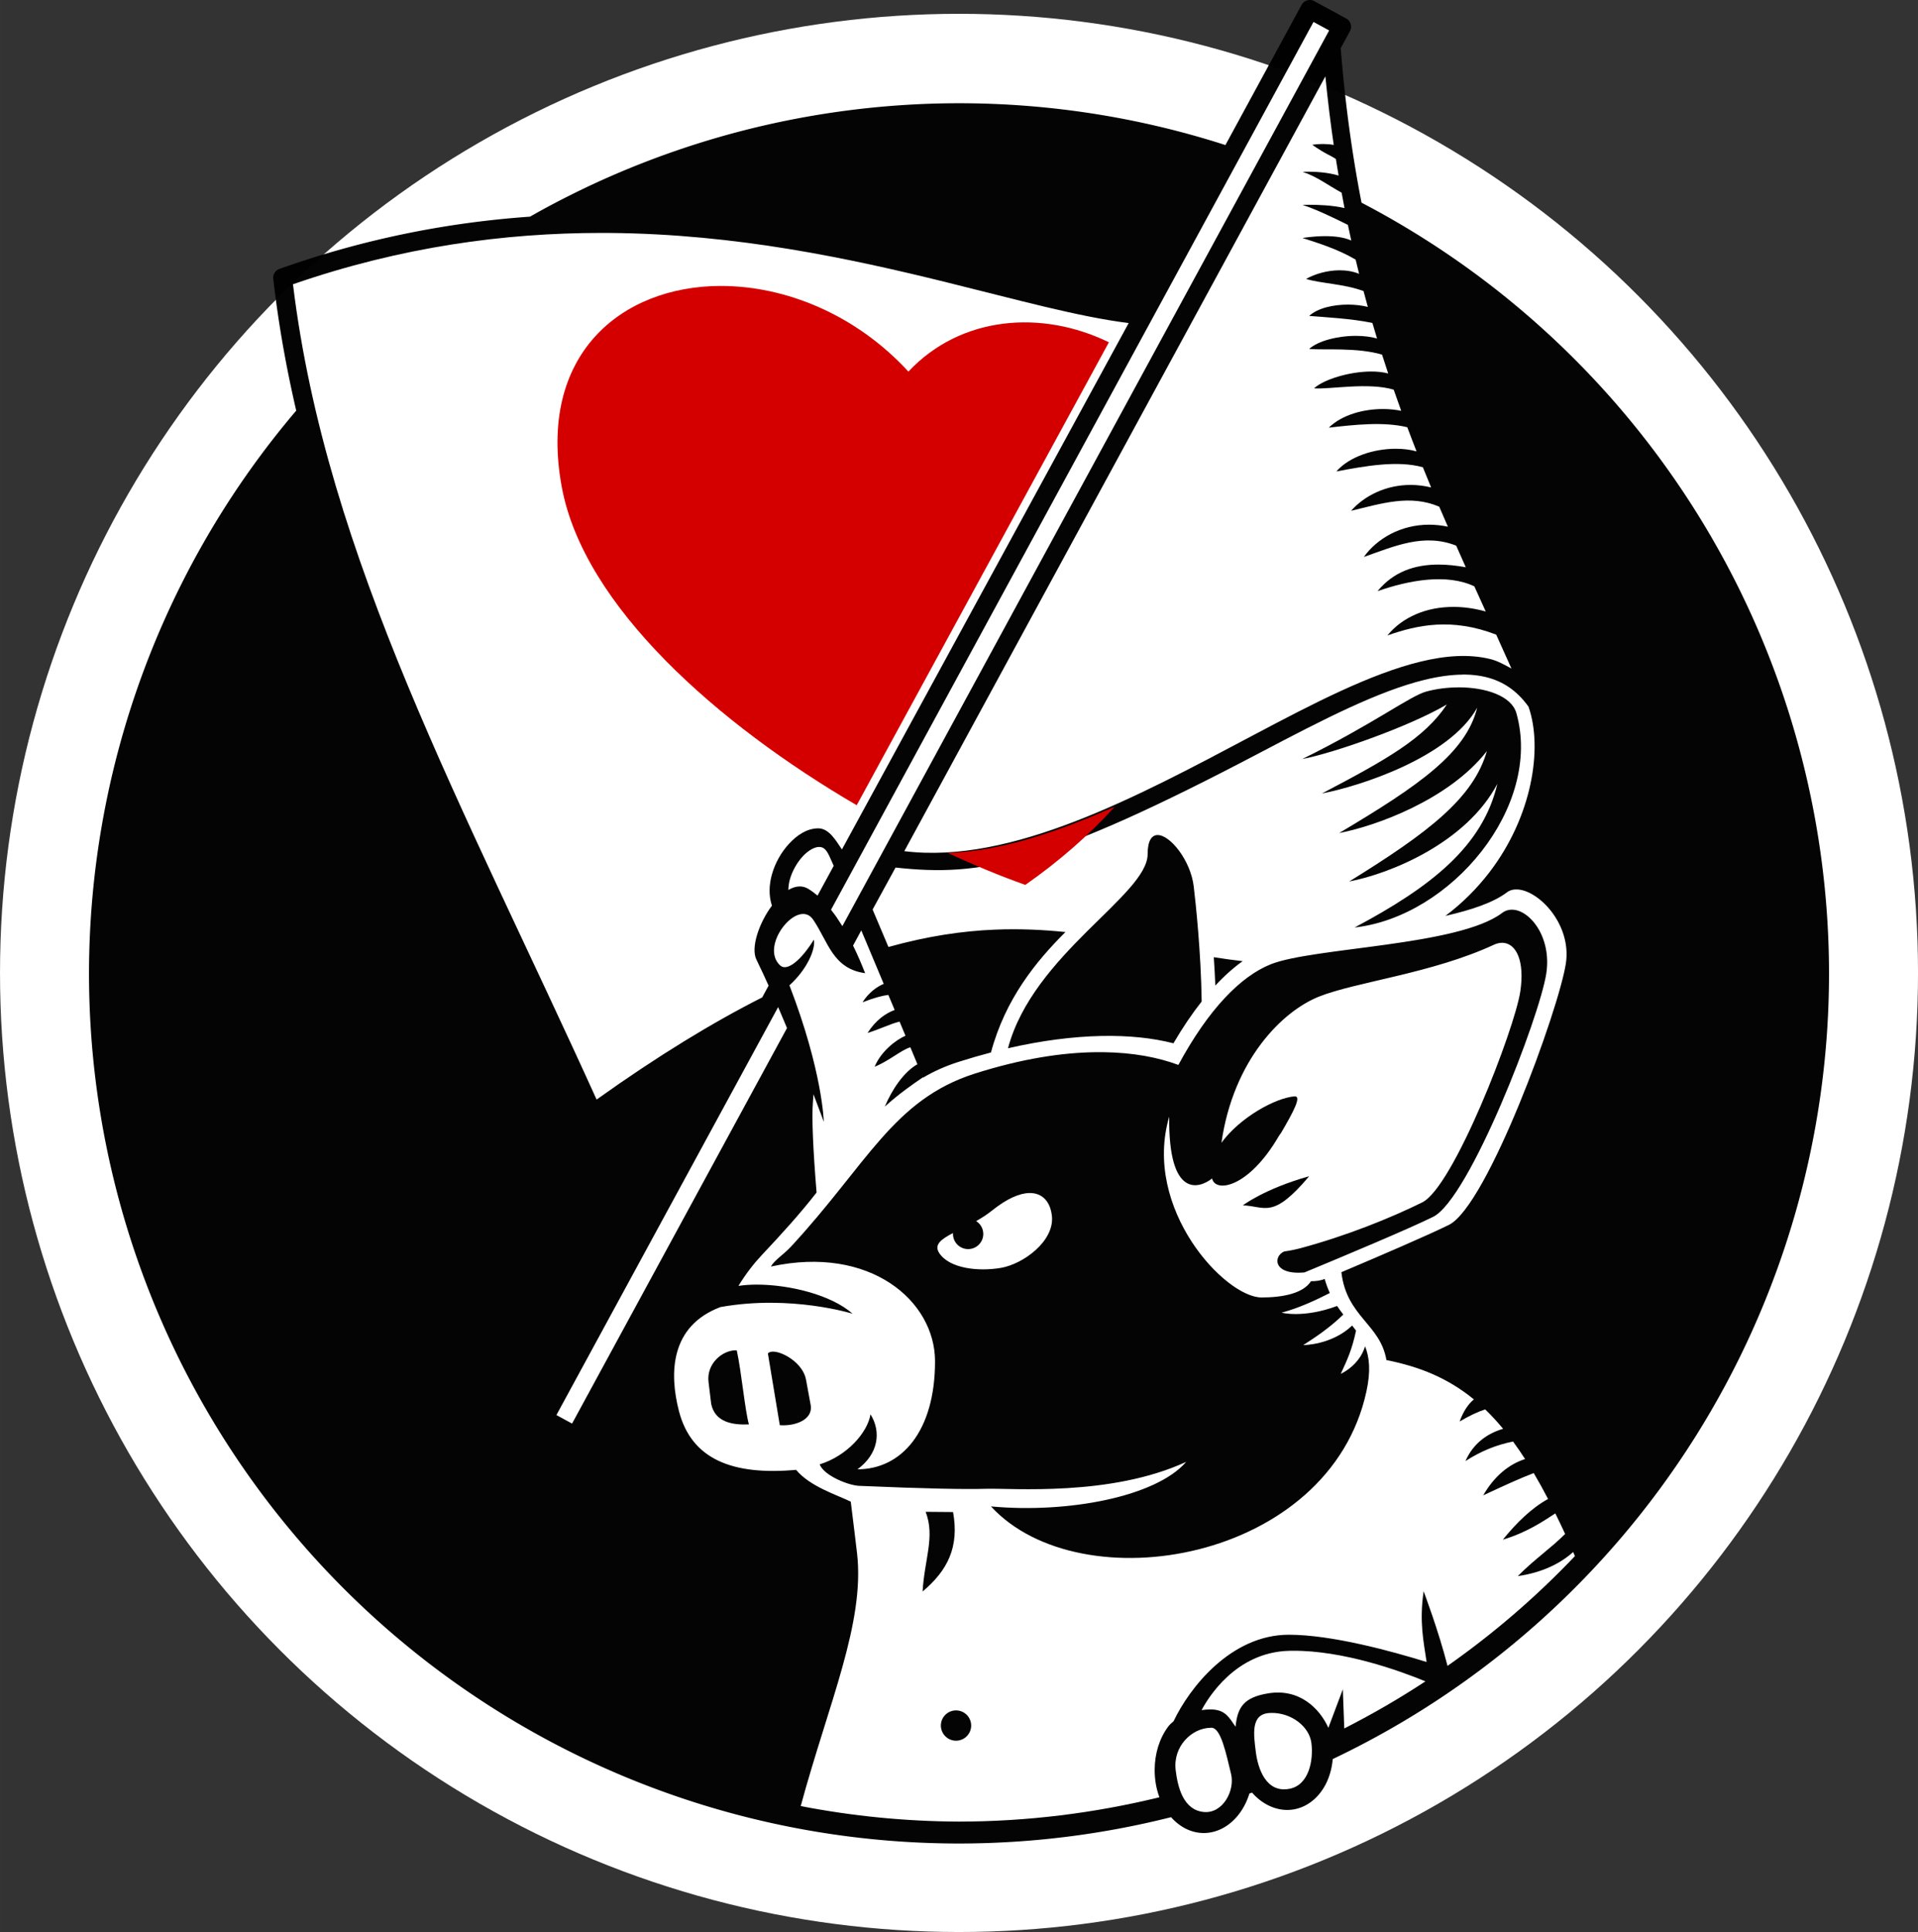 <?xml version="1.0" encoding="UTF-8" standalone="no"?>
<!-- Created with Inkscape (http://www.inkscape.org/) -->

<svg
   width="276.538"
   height="278.531"
   viewBox="0 0 73.167 73.695"
   version="1.1"
   id="svg5"
   xmlns="http://www.w3.org/2000/svg"
   xmlns:svg="http://www.w3.org/2000/svg">
  <rect x="0" y="0" width="73.167" height="73.695" fill="#333333" stroke="none"/>
  <defs
     id="defs2">
    <clipPath
       clipPathUnits="userSpaceOnUse"
       id="clipPath7232">
      <path
         id="path7234"
         style="font-variation-settings:normal;vector-effect:none;fill:#000000;fill-opacity:0.982;stroke:none;stroke-width:0.795;stroke-linecap:round;stroke-linejoin:round;stroke-miterlimit:4;stroke-dasharray:none;stroke-dashoffset:0;stroke-opacity:1;-inkscape-stroke:none;stop-color:#000000"
         d="m 67.654,134.023 c -0.127,0.003 -0.242,0.074 -0.303,0.186 l -2.906,5.346 a 33.19,33.19 0 0 0 -10.163,-1.595 33.19,33.19 0 0 0 -16.366,4.326 c -3.031,0.214 -6.231,0.811 -9.56,1.994 -0.156,0.055 -0.253,0.211 -0.234,0.375 0.194,1.702 0.492,3.375 0.876,5.03 a 33.19,33.19 0 0 0 -7.906,21.466 33.19,33.19 0 0 0 33.19,33.19 33.19,33.19 0 0 0 33.19,-33.19 33.19,33.19 0 0 0 -17.835,-29.396 c -0.353,-1.813 -0.625,-3.763 -0.794,-5.894 l 0.352,-0.648 c 0.094,-0.172 0.03,-0.388 -0.142,-0.482 l -1.221,-0.664 c -0.055,-0.03 -0.116,-0.045 -0.179,-0.043 z" />
    </clipPath>
  </defs>
  <g
     id="layer1"
     transform="translate(-18.757,-44.064)">
    <g
       id="g5837">
      <circle
         style="fill:#ffffff;fill-opacity:1;stroke:none;stroke-width:1.105;stroke-linecap:round;stroke-linejoin:round;-inkscape-stroke:none;stop-color:#000000"
         id="path5277"
         cx="55.341"
         cy="81.175"
         r="36.584" />
      <g
         id="g7399"
         transform="translate(1.058,-89.958)">
        <path
           id="path1744-0"
           style="font-variation-settings:normal;vector-effect:none;fill:#000000;fill-opacity:0.982;stroke:none;stroke-width:0.795;stroke-linecap:round;stroke-linejoin:round;stroke-miterlimit:4;stroke-dasharray:none;stroke-dashoffset:0;stroke-opacity:1;-inkscape-stroke:none;stop-color:#000000"
           d="m 67.654,134.023 c -0.127,0.003 -0.242,0.074 -0.303,0.186 l -2.905,5.346 a 33.19,33.19 0 0 0 -10.163,-1.595 33.19,33.19 0 0 0 -16.366,4.326 c -3.031,0.214 -6.231,0.81 -9.56,1.994 -0.156,0.055 -0.252,0.21 -0.234,0.375 0.194,1.702 0.492,3.375 0.876,5.03 a 33.19,33.19 0 0 0 -7.905,21.466 33.19,33.19 0 0 0 33.19,33.19 33.19,33.19 0 0 0 8.089,-1.004 c 0.319,0.362 0.757,0.604 1.247,0.604 0.553,0 1.039,-0.309 1.363,-0.748 0.163,-0.221 0.291,-0.477 0.378,-0.758 a 33.19,33.19 0 0 0 0.1,-0.036 c 0.034,0.039 0.069,0.076 0.105,0.112 0.387,0.385 0.914,0.617 1.461,0.533 0.547,-0.084 0.982,-0.463 1.236,-0.947 0.152,-0.29 0.246,-0.623 0.277,-0.977 A 33.19,33.19 0 0 0 87.472,171.149 33.19,33.19 0 0 0 69.638,141.753 c -0.353,-1.813 -0.625,-3.764 -0.794,-5.894 l 0.352,-0.648 c 0.094,-0.172 0.031,-0.388 -0.142,-0.482 l -1.221,-0.664 c -0.055,-0.03 -0.116,-0.045 -0.179,-0.043 z" />
        <path
           id="path6052-4"
           style="color:#000000;fill:#ffffff;stroke-width:0.355;stroke-linecap:round;stroke-linejoin:round;-inkscape-stroke:none"
           d="m 67.806,134.859 -18.406,33.865 c 0.007,0.009 0.014,0.019 0.021,0.028 0.068,0.086 0.135,0.174 0.199,0.268 0.003,0.005 0.006,0.01 0.009,0.015 0.062,0.09 0.123,0.184 0.182,0.28 0.007,0.012 0.015,0.022 0.022,0.034 L 68.403,135.184 Z m 0.451,2.079 -16.061,29.551 c 4.088,0.509 8.927,-2.098 13.286,-4.409 2.319,-1.229 4.494,-2.355 6.401,-2.819 0.954,-0.232 1.847,-0.299 2.658,-0.102 0.291,0.071 0.553,0.221 0.816,0.364 -0.193,-0.433 -0.387,-0.863 -0.581,-1.293 -1.689,-0.651 -2.994,-0.375 -4.152,0.031 0.578,-0.705 1.492,-1.093 2.533,-1.089 0.392,0.001 0.802,0.059 1.219,0.175 -0.145,-0.319 -0.289,-0.639 -0.434,-0.959 -1.046,-0.498 -2.486,-0.239 -3.694,0.184 0.605,-0.737 1.408,-1.016 2.333,-1.015 0.33,7.1e-4 0.676,0.038 1.034,0.102 -0.123,-0.274 -0.244,-0.549 -0.366,-0.824 -1.236,-0.485 -2.349,0.021 -3.523,0.432 0.502,-0.703 1.413,-1.232 2.491,-1.231 0.232,5e-5 0.471,0.025 0.716,0.077 -0.11,-0.254 -0.221,-0.507 -0.33,-0.763 -1.116,-0.481 -2.216,-0.117 -3.363,0.156 0.514,-0.582 1.34,-0.99 2.28,-0.987 0.251,7.1e-4 0.51,0.032 0.773,0.096 -0.106,-0.255 -0.211,-0.512 -0.315,-0.77 -0.98,-0.274 -2.231,-0.041 -3.301,0.16 0.514,-0.582 1.44,-0.861 2.252,-0.866 0.293,-0.002 0.57,0.033 0.808,0.101 -0.12,-0.304 -0.237,-0.612 -0.353,-0.921 -0.91,-0.221 -2.026,-0.095 -2.994,0.016 0.503,-0.494 1.33,-0.715 2.084,-0.711 0.237,0.001 0.467,0.025 0.678,0.069 -0.097,-0.267 -0.192,-0.535 -0.286,-0.807 -0.977,-0.293 -2.462,-0.002 -3.039,-0.052 0.365,-0.335 1.328,-0.635 2.162,-0.641 0.239,-0.002 0.466,0.021 0.666,0.074 -0.079,-0.237 -0.157,-0.476 -0.234,-0.718 -0.952,-0.283 -2.218,-0.167 -2.781,-0.216 0.332,-0.305 1.085,-0.504 1.805,-0.5 0.275,0.002 0.545,0.033 0.785,0.1 -0.06,-0.196 -0.119,-0.394 -0.177,-0.593 -0.818,-0.17 -1.833,-0.218 -2.412,-0.268 0.324,-0.298 0.919,-0.433 1.49,-0.431 0.264,8.9e-4 0.523,0.031 0.748,0.088 -0.055,-0.2 -0.11,-0.401 -0.164,-0.604 -0.743,-0.278 -1.666,-0.293 -2.191,-0.464 0.345,-0.195 0.81,-0.325 1.262,-0.329 0.267,-0.002 0.529,0.039 0.76,0.136 -0.045,-0.179 -0.088,-0.361 -0.132,-0.543 -0.69,-0.408 -1.462,-0.641 -2.027,-0.825 0,0 0.392,-0.069 0.852,-0.071 0.344,-0.001 0.725,0.036 1.008,0.168 -0.044,-0.198 -0.087,-0.396 -0.129,-0.597 -0.538,-0.269 -1.213,-0.594 -1.73,-0.762 0,0 0.099,-0.004 0.255,-0.005 0.323,-6.7e-4 0.893,0.016 1.346,0.127 -0.038,-0.194 -0.074,-0.391 -0.11,-0.588 -0.505,-0.275 -0.953,-0.621 -1.49,-0.796 0,0 0.073,-0.004 0.194,-0.005 0.264,-7.1e-4 0.753,0.018 1.181,0.148 -0.036,-0.21 -0.071,-0.42 -0.105,-0.634 -0.27,-0.173 -0.365,-0.169 -0.902,-0.54 0,0 0.167,-0.028 0.39,-0.03 0.007,-7e-5 0.015,-5.3e-4 0.022,-5.2e-4 0.008,0 0.015,4.6e-4 0.023,5.2e-4 0.12,8.5e-4 0.254,0.01 0.386,0.035 -0.124,-0.842 -0.23,-1.712 -0.319,-2.613 z m -27.643,5.969 c -3.656,0.002 -7.594,0.523 -11.739,1.958 1.27,10.449 6.518,19.929 11.583,31.099 2.343,-1.673 4.429,-2.941 6.317,-3.897 l 0.244,-0.449 c -0.154,-0.339 -0.309,-0.674 -0.466,-0.996 -0.22,-0.453 0.099,-1.392 0.593,-2.055 -0.127,-0.383 -0.108,-0.794 -0.005,-1.173 0.123,-0.45 0.36,-0.866 0.66,-1.19 0.3,-0.324 0.669,-0.577 1.1,-0.586 0.423,-0.009 0.693,0.478 0.915,0.806 l 10.939,-20.079 c -1.923,-0.24 -4.26,-0.893 -6.979,-1.563 -3.654,-0.901 -7.981,-1.833 -12.809,-1.874 v 5.2e-4 c -0.117,-9.9e-4 -0.235,-0.002 -0.353,-0.002 z m 32.881,16.848 c -0.443,0.003 -0.926,0.071 -1.444,0.197 -1.769,0.43 -3.864,1.508 -6.237,2.756 -8.201,4.315 -10.691,4.765 -13.952,4.406 l -0.875,1.601 c 0.192,0.453 0.388,0.916 0.604,1.429 1.479,-0.413 2.821,-0.612 4.069,-0.662 0.943,-0.038 1.83,0.004 2.683,0.092 -1.125,1.122 -2.295,2.554 -2.841,4.594 -0.4,0.104 -0.81,0.223 -1.228,0.356 -0.508,0.161 -0.957,0.365 -1.365,0.605 -0.003,-0.006 -0.003,-0.006 -0.005,-0.012 -0.386,0.263 -0.914,0.629 -1.451,1.115 0.272,-0.648 0.721,-1.319 1.243,-1.616 -0.045,-0.107 -0.087,-0.208 -0.179,-0.43 -0.031,-0.075 -0.059,-0.141 -0.09,-0.216 -0.35,0.103 -0.798,0.512 -1.363,0.743 0.23,-0.571 0.807,-1.028 1.178,-1.182 -0.079,-0.189 -0.148,-0.353 -0.227,-0.541 -0.394,0.1 -0.721,0.279 -1.221,0.433 0.319,-0.499 0.694,-0.748 1.034,-0.878 -0.083,-0.198 -0.159,-0.378 -0.241,-0.573 -0.224,0.028 -0.534,0.106 -0.985,0.282 0.229,-0.367 0.557,-0.602 0.809,-0.703 -0.288,-0.685 -0.602,-1.441 -0.856,-2.04 l -0.314,0.579 c 0.166,0.336 0.319,0.69 0.461,1.053 -1.236,-0.17 -1.405,-1.192 -1.982,-2.041 -0.577,-0.849 -2.074,1.008 -1.256,1.749 0.261,0.236 0.797,-0.199 1.282,-0.987 0.075,0.372 -0.278,1.157 -0.932,1.741 1.271,3.301 1.311,5.208 1.311,5.208 0,0 -0.152,-0.419 -0.393,-1.05 -0.008,0.106 -0.014,0.207 -0.023,0.317 -0.048,0.567 0.01,1.829 0.137,3.382 0.001,0.015 0.003,0.032 0.004,0.047 -0.655,0.84 -1.345,1.594 -2.085,2.381 -0.304,0.324 -0.606,0.706 -0.896,1.181 0.215,-0.032 0.451,-0.049 0.704,-0.049 1.242,0.002 2.833,0.387 3.651,1.111 0,0 -2.352,-0.737 -5.042,-0.254 -1.908,0.72 -1.959,2.508 -1.583,3.966 0.476,1.844 2.044,2.461 4.47,2.243 0.528,0.637 1.557,0.955 2.085,1.213 0.09,0.729 0.202,1.636 0.241,1.981 0.3,2.652 -1.09,5.717 -2.15,9.631 1.99,0.386 4.011,0.584 6.038,0.592 2.59,-0.002 5.155,-0.32 7.645,-0.928 -0.118,-0.316 -0.181,-0.667 -0.181,-1.037 0,-0.631 0.185,-1.211 0.51,-1.651 0.058,-0.078 0.131,-0.146 0.211,-0.211 0.606,-1.279 2.188,-3.301 4.398,-3.301 1.634,0 3.924,0.627 5.255,1.04 -0.113,-0.777 -0.284,-1.514 -0.114,-2.699 0,0 0.57,1.505 0.912,2.847 1.755,-1.231 3.384,-2.634 4.861,-4.188 -0.023,-0.054 -0.046,-0.101 -0.069,-0.155 -0.478,0.435 -1.184,0.785 -2.111,0.919 0.666,-0.67 1.246,-1.048 1.805,-1.608 -0.125,-0.274 -0.25,-0.533 -0.374,-0.784 -0.442,0.287 -1.085,0.73 -2.001,1.001 0.507,-0.628 1.094,-1.207 1.725,-1.551 -0.183,-0.35 -0.366,-0.682 -0.547,-0.988 -0.551,0.211 -1.067,0.449 -1.928,0.85 0.42,-0.729 0.973,-1.184 1.598,-1.386 -0.153,-0.236 -0.306,-0.458 -0.459,-0.667 -0.623,0.123 -1.218,0.359 -1.816,0.745 0.299,-0.685 0.845,-1.058 1.437,-1.231 -0.226,-0.273 -0.454,-0.519 -0.684,-0.74 -0.276,0.087 -0.604,0.242 -0.976,0.462 0.147,-0.403 0.339,-0.676 0.545,-0.843 -1,-0.819 -2.069,-1.247 -3.337,-1.501 -0.236,-1.381 -1.519,-1.648 -1.718,-3.351 1.504,-0.637 3.303,-1.411 4.103,-1.806 1.461,-0.721 4.196,-8.221 4.461,-9.975 0.224,-1.479 -1.021,-2.778 -1.848,-2.819 -0.153,-0.008 -0.292,0.028 -0.404,0.113 -0.511,0.388 -1.358,0.672 -2.343,0.895 0.652,-0.489 1.206,-1.05 1.669,-1.65 1.627,-2.112 2.061,-4.734 1.5,-6.331 -0.455,-0.63 -0.989,-0.973 -1.631,-1.129 -0.246,-0.06 -0.51,-0.091 -0.79,-0.095 l -5.16e-4,-5.2e-4 c -0.029,-3.8e-4 -0.058,-7.1e-4 -0.088,-5.1e-4 z m -0.157,0.485 c 1.044,-7.1e-4 2.022,0.329 2.207,0.983 1.007,3.559 -2.484,7.764 -6.171,8.178 2.919,-1.552 4.886,-3.092 5.446,-5.481 -1.192,2.259 -4.1,3.431 -5.652,3.726 3.04,-1.878 4.738,-3.184 5.252,-4.974 -1.444,1.852 -4.236,2.861 -5.635,3.126 3.053,-1.816 4.834,-3.05 5.266,-4.783 -1.057,1.903 -4.49,3.001 -5.922,3.273 2.484,-1.302 3.918,-2.114 4.765,-3.395 -1.406,0.831 -4.302,1.851 -5.516,2.082 2.766,-1.365 4.107,-2.41 4.749,-2.58 0.385,-0.102 0.803,-0.153 1.212,-0.153 z m -11.486,5.634 c 0.48,-0.013 1.267,0.966 1.385,1.961 0.08,0.676 0.276,2.502 0.303,4.388 -0.362,0.459 -0.723,0.989 -1.077,1.595 -1.55,-0.402 -3.721,-0.405 -6.312,0.189 0.956,-3.593 5.329,-5.846 5.328,-7.408 -3.29e-4,-0.508 0.154,-0.719 0.373,-0.725 z m -13.529,0.812 c -0.217,0.234 -0.407,0.566 -0.496,0.894 -0.036,0.134 -0.051,0.263 -0.054,0.388 0.141,-0.082 0.284,-0.131 0.423,-0.134 0.114,-0.002 0.226,0.026 0.333,0.09 0.122,0.074 0.241,0.162 0.357,0.26 l 0.617,-1.135 c -0.061,-0.139 -0.118,-0.268 -0.157,-0.353 -0.146,-0.317 -0.26,-0.369 -0.413,-0.367 -0.153,0.002 -0.392,0.122 -0.61,0.356 z m 27.033,2.035 c 0.683,-0.018 1.543,1.03 1.331,2.43 -0.251,1.66 -2.937,8.606 -4.32,9.288 -0.938,0.463 -3.373,1.483 -4.905,2.119 -1.212,0.108 -1.196,-0.622 -0.773,-0.8 0.232,-0.032 0.451,-0.079 0.616,-0.123 1.771,-0.476 3.452,-1.158 4.649,-1.749 1.197,-0.591 3.522,-6.603 3.74,-8.04 0.177,-1.168 -0.156,-1.823 -0.648,-1.86 -0.014,-0.001 -0.028,-0.002 -0.043,-0.002 -0.014,-2e-5 -0.029,7.1e-4 -0.043,0.002 -0.088,0.006 -0.18,0.03 -0.275,0.074 -2.35,1.091 -5.271,1.417 -6.673,1.978 -1.403,0.56 -3.264,2.414 -3.718,5.573 0.717,-0.976 2.062,-1.709 2.786,-1.769 0.289,-0.024 -0.043,0.595 -0.516,1.401 -0.028,0.033 -0.056,0.072 -0.083,0.118 -1.155,1.981 -2.422,2.169 -2.544,1.613 -0.482,0.382 -1.673,0.784 -1.636,-2.359 -1.027,3.515 2.134,6.899 3.525,6.898 0.808,-6.3e-4 1.587,-0.155 1.884,-0.62 0.191,6e-4 0.372,-0.023 0.522,-0.088 0.056,0.198 0.122,0.376 0.197,0.538 -0.496,0.251 -1.162,0.571 -1.84,0.749 0,0 0.824,0.225 2.117,-0.255 0.077,0.116 0.157,0.224 0.237,0.327 -0.524,0.51 -1.06,0.864 -1.528,1.165 0,0 1.078,0.005 1.866,-0.745 0.051,0.064 0.1,0.129 0.148,0.194 -0.159,0.74 -0.338,1.118 -0.584,1.648 0,0 0.699,-0.3 0.929,-1.05 0.166,0.418 0.22,0.94 0.051,1.72 -1.413,6.507 -10.902,8.102 -14.324,4.387 2.953,0.273 6.303,-0.374 7.449,-1.7 -2.888,1.333 -6.652,0.997 -7.644,1.028 -0.74,0.023 -2.24,-7.3e-4 -4.843,-0.113 -0.375,-0.016 -1.319,-0.373 -1.497,-0.819 1.041,-0.319 1.83,-1.215 1.94,-1.909 0.413,0.657 0.31,1.508 -0.497,2.097 1.684,0 2.959,-1.453 2.959,-4.118 0,-2.313 -2.486,-4.438 -6.259,-3.616 0.127,-0.243 0.48,-0.453 0.762,-0.757 2.906,-3.138 3.9,-5.613 7.022,-6.605 1.764,-0.561 3.31,-0.801 4.63,-0.815 0.088,-7.1e-4 0.175,-3.7e-4 0.261,5.2e-4 1.134,0.013 2.091,0.197 2.867,0.486 1.154,-2.135 2.381,-3.382 3.524,-3.839 1.62,-0.647 7.164,-0.696 8.827,-1.959 0.106,-0.081 0.227,-0.121 0.353,-0.124 z m -11.354,1.813 c 0.364,0.058 0.731,0.108 1.101,0.151 -0.344,0.246 -0.693,0.554 -1.042,0.93 -0.014,-0.37 -0.035,-0.73 -0.059,-1.081 z m -16.62,1.904 -8.457,15.56 0.597,0.325 8.199,-15.086 c -0.044,-0.105 -0.086,-0.208 -0.131,-0.314 -0.045,-0.105 -0.089,-0.21 -0.134,-0.316 -0.024,-0.056 -0.05,-0.113 -0.074,-0.17 z m 9.584,7.091 c -0.37,0.007 -0.85,0.208 -1.423,0.668 -0.192,0.154 -0.399,0.286 -0.606,0.403 0.169,0.106 0.272,0.291 0.272,0.49 -6.4e-5,0.319 -0.259,0.578 -0.578,0.578 -0.319,-7e-5 -0.578,-0.259 -0.578,-0.578 1.17e-4,-0.012 8.09e-4,-0.023 0.002,-0.035 -0.459,0.239 -0.74,0.448 -0.522,0.771 0.392,0.582 1.481,0.705 2.344,0.559 0.863,-0.146 2.043,-1.023 1.951,-1.967 -0.053,-0.546 -0.355,-0.899 -0.862,-0.889 z m -11.208,6 c 0.016,2e-5 0.031,0.001 0.047,0.002 0.182,0.837 0.308,2.263 0.463,2.824 -0.619,0.027 -1.291,-0.078 -1.439,-0.782 l -0.101,-0.831 c -0.087,-0.72 0.545,-1.213 1.03,-1.213 z m 1.419,0.05 c 0.39,-0.007 1.156,0.45 1.269,1.065 l 0.179,0.976 c 0.097,0.56 -0.607,0.811 -1.179,0.764 l -0.454,-2.737 c 0.039,-0.044 0.104,-0.066 0.185,-0.068 z m 5.833,6.11 1.046,0.009 c 0.24,1.33 -0.2,2.221 -1.162,3.031 0.073,-1.25 0.481,-2.086 0.116,-3.04 z m 13.991,5.3 c -0.041,3.1e-4 -0.082,0.001 -0.124,0.002 -2.042,0.051 -3.096,1.801 -3.34,2.263 0.114,-0.016 0.226,-0.027 0.33,-0.027 0.568,-9.8e-4 0.712,0.295 0.966,0.66 0.072,-0.759 0.329,-1.123 1.247,-1.274 1.178,-0.193 1.952,0.561 2.293,1.315 l 0.552,-1.468 0.055,1.493 c 1.061,-0.541 2.096,-1.138 3.096,-1.797 -0.957,-0.394 -3.12,-1.182 -5.076,-1.167 z m -12.832,2.275 c 0.319,-4e-5 0.578,0.259 0.578,0.578 -6.8e-5,0.319 -0.259,0.578 -0.578,0.578 -0.319,-7e-5 -0.578,-0.259 -0.578,-0.578 -3.6e-5,-0.319 0.259,-0.578 0.578,-0.578 z m 12.032,0.097 c -0.024,2.7e-4 -0.049,6.8e-4 -0.073,0.002 -0.725,0.041 -0.604,0.822 -0.524,1.472 0.077,0.63 0.384,1.606 1.303,1.416 0.724,-0.15 0.903,-1.085 0.819,-1.743 -0.081,-0.635 -0.769,-1.156 -1.524,-1.148 z m -2.32,0.566 c -0.726,0.011 -1.441,0.716 -1.333,1.615 0.079,0.655 0.292,1.522 1.072,1.597 0.724,0.07 1.197,-0.814 1.041,-1.452 -0.195,-0.8 -0.388,-1.755 -0.746,-1.761 -0.012,-1.8e-4 -0.023,-1.7e-4 -0.035,0 z" />
      </g>
    </g>
    <path
       style="fill:#000000;fill-opacity:1;stroke:none;stroke-width:1.323;stroke-linecap:round;stroke-linejoin:round;stroke-miterlimit:4;stroke-dasharray:none;stroke-dashoffset:0;stroke-opacity:1;stop-color:#000000"
       d="m 66.17,90.041 c 0,0 0.821,-0.631 2.529,-1.111 -1.4,1.663 -1.673,1.142 -2.529,1.111 z"
       id="path7067" />
  </g>
  <path
     id="circle447"
     clip-path="none"
     style="fill:#d40000;stroke-width:0.767;stroke-linecap:round;stroke-linejoin:round;stop-color:#000000"
     d="m 27.494,10.907 c -3.808,0.007 -7,2.632 -6.063,7.676 0.843,4.538 5.948,9.036 11.25,12.132 l 9.621,-17.659 c -2.547,-1.242 -5.636,-1.021 -7.649,1.117 -2.024,-2.198 -4.718,-3.269 -7.159,-3.265 z m 15.03,19.867 c -1.93,0.84 -4.22,1.706 -6.377,1.756 1.026,0.477 2.025,0.89 2.966,1.224 1.278,-0.892 2.422,-1.892 3.412,-2.98 z" />
</svg>
